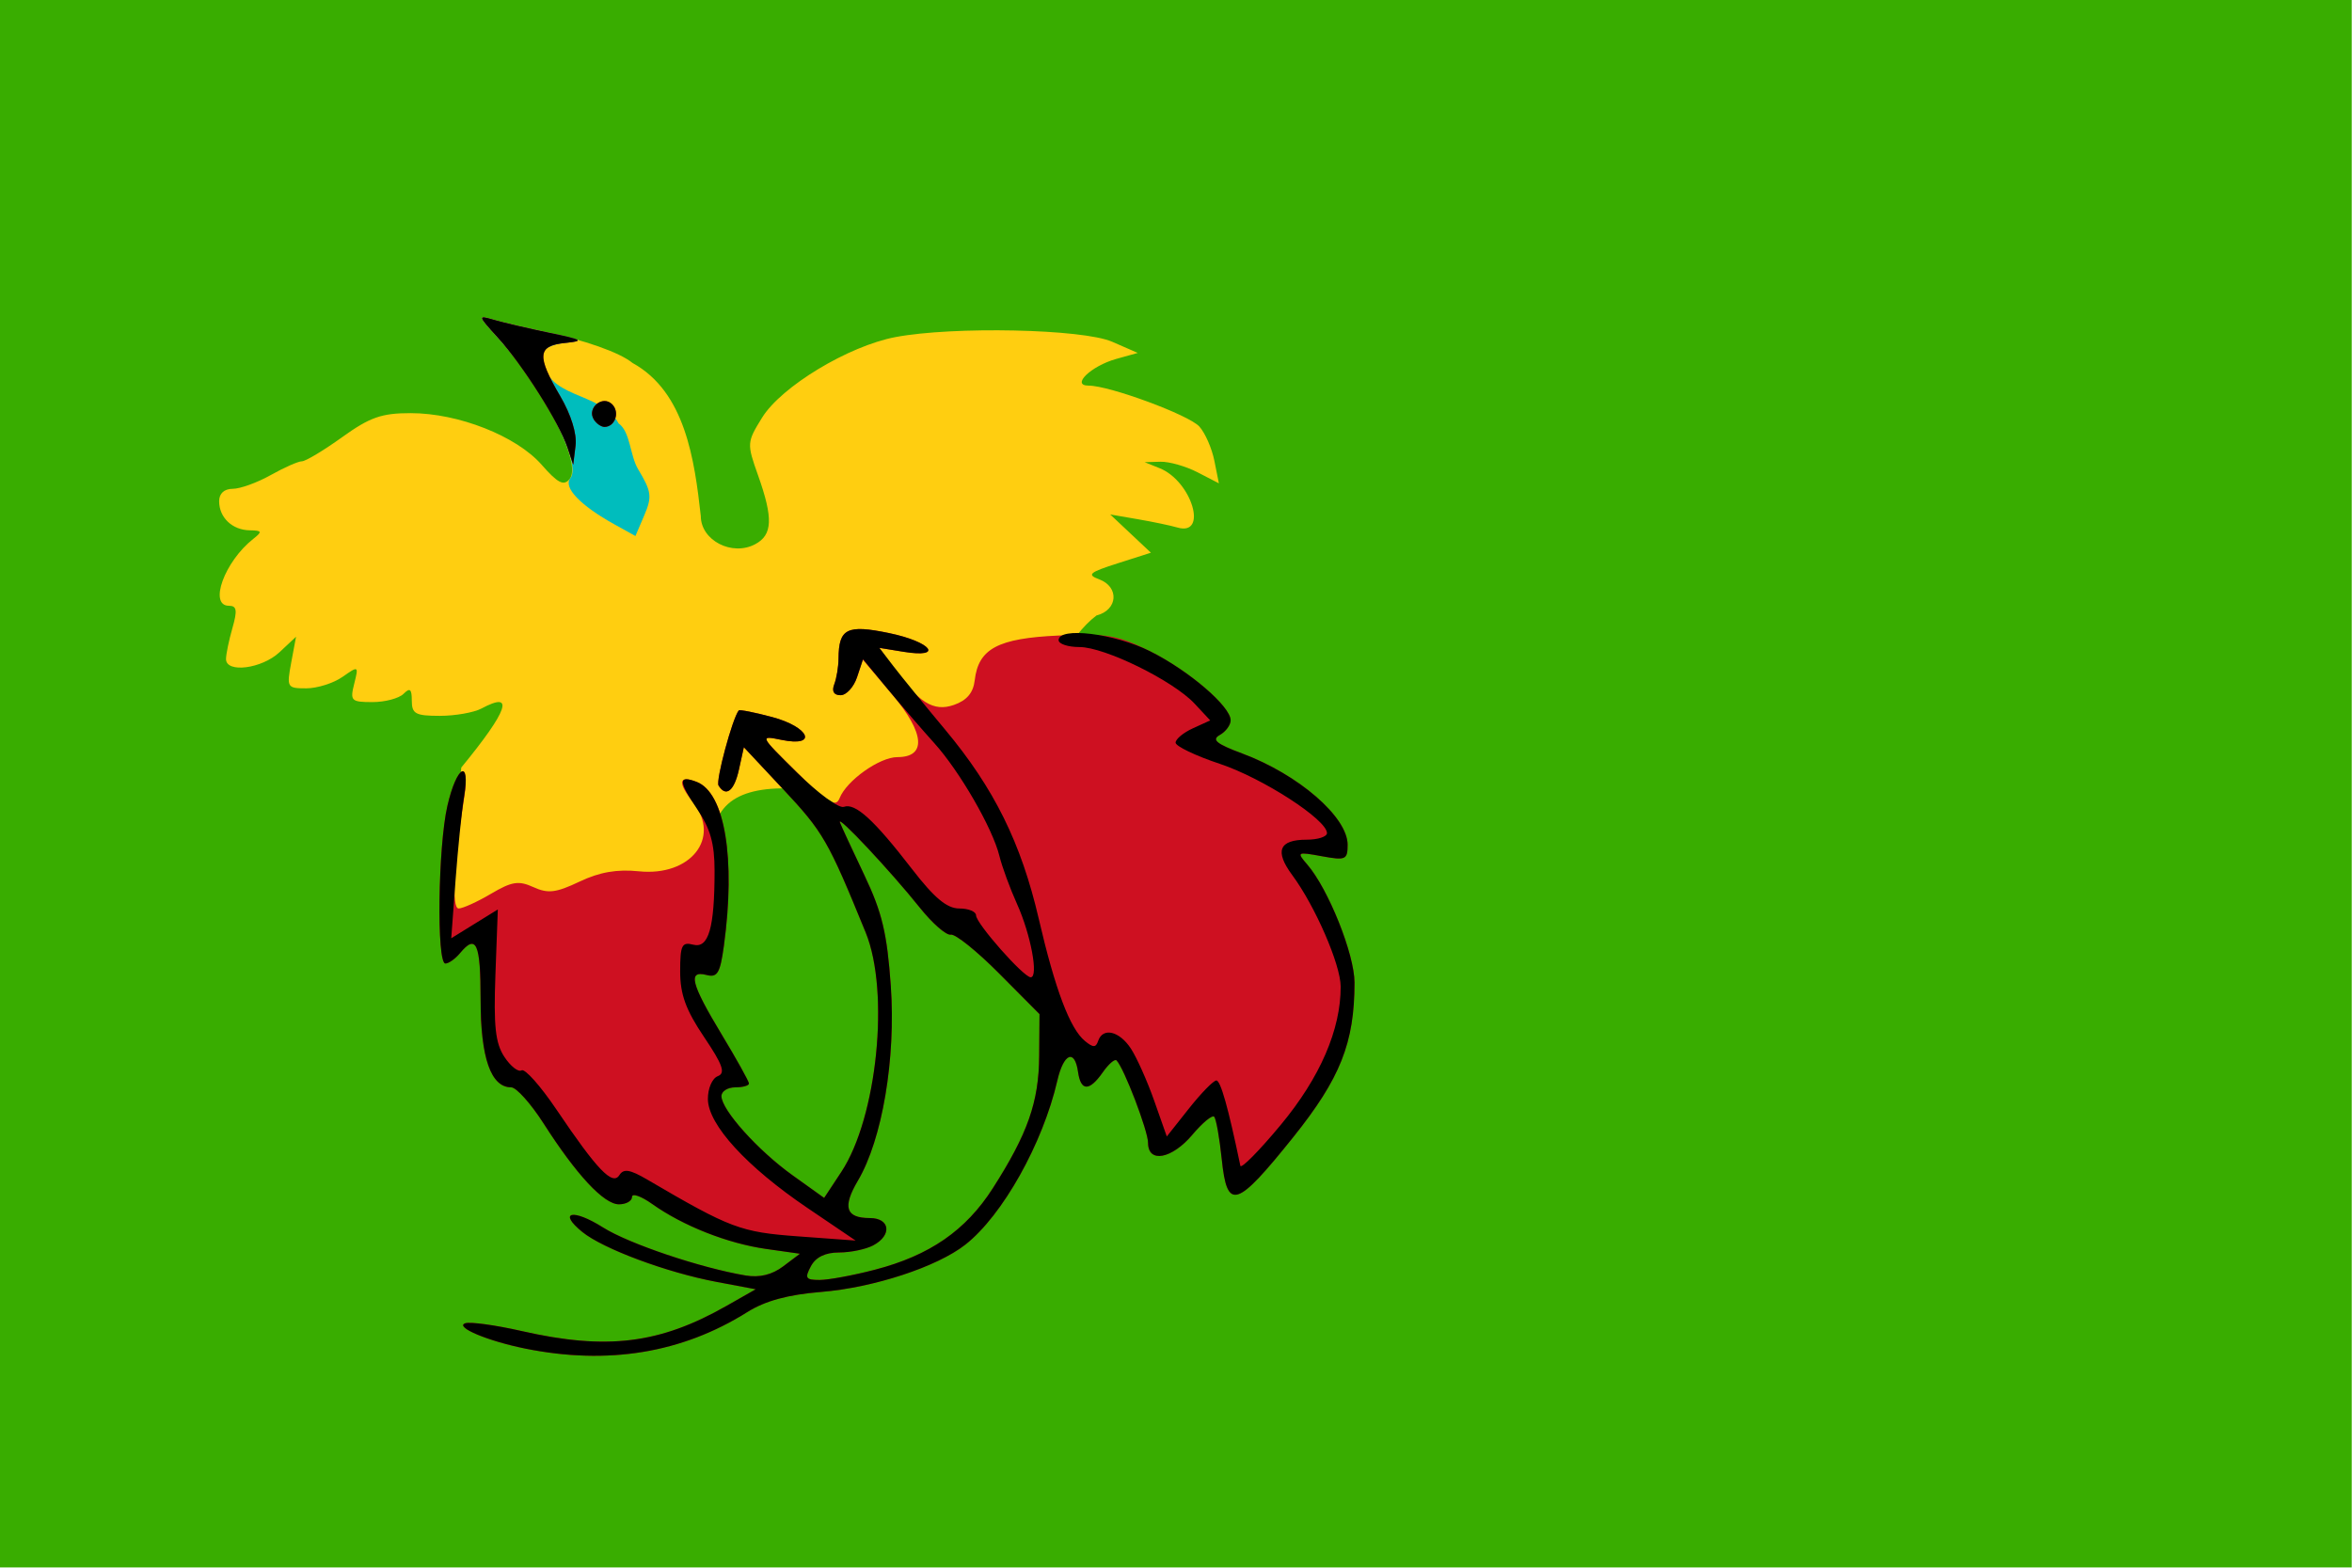<?xml version="1.0" encoding="UTF-8" standalone="no"?>
<!-- Created with Inkscape (http://www.inkscape.org/) -->

<svg
   xmlns:dc="http://purl.org/dc/elements/1.1/"
   xmlns:cc="http://creativecommons.org/ns#"
   xmlns:rdf="http://www.w3.org/1999/02/22-rdf-syntax-ns#"
   xmlns:svg="http://www.w3.org/2000/svg"
   xmlns="http://www.w3.org/2000/svg"
   xmlns:sodipodi="http://sodipodi.sourceforge.net/DTD/sodipodi-0.dtd"
   xmlns:inkscape="http://www.inkscape.org/namespaces/inkscape"
   width="600"
   height="400"
   id="svg2"
   sodipodi:version="0.32"
   inkscape:version="0.48.1 "
   version="1.0"
   sodipodi:docname="ZZ1.svg"
   inkscape:output_extension="org.inkscape.output.svg.inkscape">
  <defs
     id="defs4" />
  <sodipodi:namedview
     id="base"
     pagecolor="#ffffff"
     bordercolor="#666666"
     borderopacity="1.0"
     gridtolerance="10000"
     guidetolerance="10"
     objecttolerance="10"
     inkscape:pageopacity="0.0"
     inkscape:pageshadow="2"
     inkscape:zoom="2"
     inkscape:cx="192.65748"
     inkscape:cy="177.00172"
     inkscape:document-units="px"
     inkscape:current-layer="g2377"
     height="400px"
     width="600px"
     showguides="true"
     inkscape:guide-bbox="true"
     inkscape:window-width="1280"
     inkscape:window-height="1004"
     inkscape:window-x="-8"
     inkscape:window-y="-8"
     showgrid="false"
     inkscape:window-maximized="1" />
  <g
     inkscape:label="Layer 1"
     inkscape:groupmode="layer"
     id="layer1">
    <g
       id="g2377"
       transform="matrix(1.656,0,0,1.656,-224.765,-417.921)">
      <rect
         style="fill:#39ad00;fill-opacity:1;fill-rule:nonzero;stroke:none;stroke-width:10;stroke-linejoin:round;stroke-miterlimit:4;stroke-dasharray:none;stroke-opacity:1"
         id="rect2394"
         width="362.288"
         height="241.525"
         x="135.716"
         y="252.347" />
      <g
         id="g2388"
         transform="matrix(1.06,0,0,1.06,-7.535,-21.44)">
        <path
           id="path2385"
           d="M 202.189,369.88 C 209.034,361.532 210.007,358.682 205.121,361.297 C 204.027,361.883 201.302,362.362 199.066,362.362 C 195.543,362.362 195,362.068 195,360.162 C 195,358.451 194.733,358.229 193.8,359.162 C 193.14,359.822 191.106,360.362 189.281,360.362 C 186.186,360.362 186.007,360.182 186.63,357.701 C 187.289,355.076 187.266,355.062 184.926,356.701 C 183.622,357.615 181.255,358.362 179.666,358.362 C 176.87,358.362 176.8,358.242 177.477,354.612 L 178.177,350.862 L 175.774,353.112 C 173.2,355.523 168,356.187 168,354.106 C 168,353.414 168.419,351.389 168.93,349.606 C 169.67,347.026 169.568,346.362 168.43,346.362 C 165.446,346.362 167.776,339.936 171.954,336.644 C 173.305,335.579 173.242,335.422 171.45,335.394 C 168.909,335.355 167,333.539 167,331.162 C 167,330.038 167.74,329.362 168.97,329.362 C 170.053,329.362 172.542,328.462 174.5,327.362 C 176.458,326.262 178.496,325.362 179.028,325.362 C 179.56,325.362 182.188,323.787 184.867,321.862 C 188.91,318.958 190.606,318.362 194.832,318.362 C 201.773,318.362 210.193,321.679 213.862,325.858 C 216.224,328.548 217.07,328.983 217.929,327.947 C 219.774,325.725 214.326,314.97 207.559,307.473 C 204.529,304.117 204.524,304.091 207,304.799 C 208.375,305.192 211.501,305.932 213.948,306.444 C 220.083,307.729 225.202,309.532 227.079,311.069 C 234.742,315.286 236.082,325.134 237,333.322 C 237,336.862 241.545,339.211 244.909,337.411 C 247.439,336.057 247.538,333.645 245.321,327.404 C 243.679,322.781 243.692,322.597 245.903,319.02 C 248.701,314.492 258.441,308.606 265.281,307.309 C 273.681,305.716 292.51,306.12 296.782,307.985 L 300.5,309.608 L 297.376,310.481 C 293.702,311.508 290.746,314.362 293.357,314.362 C 296.392,314.362 307.925,318.621 309.449,320.306 C 310.289,321.234 311.272,323.472 311.633,325.279 L 312.29,328.564 L 309.195,326.963 C 307.492,326.083 305.064,325.391 303.8,325.426 L 301.5,325.489 L 303.692,326.372 C 308.373,328.257 310.77,336.311 306.255,334.984 C 305.29,334.701 302.7,334.159 300.5,333.779 L 296.5,333.09 L 299.456,335.87 L 302.413,338.649 L 297.587,340.19 C 293.449,341.51 293.063,341.841 294.881,342.514 C 297.859,343.616 297.615,346.991 294.5,347.773 C 286.636,353.704 281.09,374.898 273.827,379.758 C 266.563,384.619 257.581,373.145 250.089,372.913 C 241.806,372.657 237.749,375.625 238.925,383.575 C 239.802,389.508 218.059,394.323 200.378,392.523"
           style="fill:#ffce10;fill-opacity:1"
           sodipodi:nodetypes="csssssssscccssssssssssssssssccsssscccssccccccscccccscsssc" />
        <path
           id="path2383"
           d="M 224.469,334.542 C 219.476,331.775 216.95,329.128 218.043,327.81 C 219.768,325.732 214.079,314.696 207.559,307.473 C 204.531,304.119 204.525,304.092 207,304.809 C 208.375,305.207 211.975,306.049 215,306.68 C 219.869,307.696 220.127,307.866 217.25,308.158 C 215.345,308.352 214,309.05 214,309.844 C 214.088,316.497 222.402,314.98 225.059,319.862 C 226.771,321.059 226.687,324.506 227.892,326.516 C 229.839,329.762 229.94,330.508 228.792,333.196 L 227.5,336.223 L 224.469,334.542 z "
           style="fill:#00bdbd;fill-opacity:1"
           sodipodi:nodetypes="csssssccsccc" />
        <path
           id="path2381"
           d="M 211.5,454.336 C 206.018,453.229 201.235,451.222 202.744,450.662 C 203.429,450.407 207.118,450.911 210.942,451.781 C 223.344,454.601 231.01,453.661 240.741,448.125 L 244.983,445.712 L 239.241,444.631 C 232.061,443.279 222.803,439.833 219.791,437.392 C 216.168,434.455 218.396,433.956 222.779,436.723 C 226.543,439.099 236.954,442.607 243.519,443.712 C 245.531,444.05 247.349,443.607 248.973,442.383 L 251.408,440.546 L 246.454,439.843 C 240.899,439.055 234.383,436.483 229.956,433.331 C 228.33,432.173 227,431.707 227,432.294 C 227,432.882 226.147,433.362 225.104,433.362 C 222.916,433.362 218.944,429.1 214.146,421.603 C 212.301,418.721 210.189,416.362 209.452,416.362 C 206.494,416.362 205,412.094 205,403.64 C 205,395.406 204.377,393.998 202,396.862 C 201.315,397.687 200.36,398.362 199.878,398.362 C 198.589,398.362 198.808,381.348 200.172,375.438 C 201.525,369.576 203.512,368.503 202.627,374.112 C 201.094,383.829 200.764,390.362 201.806,390.362 C 202.4,390.362 204.513,389.402 206.502,388.229 C 209.544,386.434 210.524,386.28 212.677,387.261 C 214.791,388.224 215.954,388.085 219.368,386.461 C 222.283,385.074 224.825,384.631 228,384.958 C 235.516,385.732 239.956,380.119 235.904,374.967 C 233.585,372.019 233.76,370.949 236.394,371.96 C 240.497,373.534 242.09,383.129 240.353,395.801 C 239.812,399.753 239.406,400.44 237.853,400.034 C 235.075,399.308 235.565,401.267 240,408.621 C 242.2,412.268 244,415.502 244,415.807 C 244,416.113 243.1,416.362 242,416.362 C 240.9,416.362 240,416.935 240,417.634 C 240,419.635 245.307,425.546 250.337,429.147 L 254.925,432.433 L 257.424,428.647 C 262.626,420.766 264.486,402.488 260.964,393.862 C 255.471,380.413 254.816,379.278 248.878,372.93 L 243.256,366.921 L 242.548,370.141 C 241.857,373.291 240.659,374.237 239.577,372.487 C 239.15,371.795 241.575,362.776 242.51,361.58 C 242.632,361.425 244.816,361.856 247.365,362.537 C 252.818,363.996 254.045,366.938 248.75,365.859 C 245.504,365.198 245.506,365.203 251,370.613 C 255.531,375.076 256.617,375.731 257.167,374.334 C 258.173,371.774 262.973,368.362 265.567,368.362 C 269.832,368.362 269.553,364.877 264.842,359.29 L 260.553,354.203 L 259.693,356.783 C 259.22,358.201 258.148,359.362 257.31,359.362 C 256.331,359.362 256.003,358.796 256.393,357.78 C 256.727,356.91 257.007,355.223 257.015,354.03 C 257.046,349.659 258.236,349.062 264.37,350.335 C 270.525,351.613 272.382,354.01 266.474,353.052 L 262.947,352.479 L 264.866,355.171 C 268.622,360.441 270.808,361.815 273.78,360.776 C 275.66,360.119 276.595,359.014 276.806,357.198 C 277.343,352.595 280.16,351.091 288.994,350.687 C 296.044,350.366 297.609,350.633 302.244,352.948 C 307.921,355.783 314,360.986 314,363.009 C 314,363.698 313.289,364.66 312.421,365.146 C 311.194,365.833 311.919,366.432 315.671,367.83 C 323.856,370.88 331,377.063 331,381.096 C 331,383.275 330.717,383.401 327.25,382.766 C 323.641,382.105 323.561,382.151 325.133,383.971 C 328.201,387.524 332,397.018 332,401.132 C 332,409.881 329.944,415.061 323.068,423.639 C 314.814,433.938 313.484,434.343 312.706,426.802 C 312.385,423.694 311.889,420.917 311.602,420.631 C 311.316,420.345 309.899,421.518 308.452,423.237 C 305.472,426.778 302,427.429 302,424.445 C 302,422.693 298.498,413.527 297.414,412.443 C 297.161,412.19 296.264,412.968 295.42,414.173 C 293.457,416.975 292.223,416.954 291.82,414.112 C 291.34,410.734 289.733,411.404 288.819,415.362 C 286.702,424.535 280.854,434.972 275.45,439.223 C 271.348,442.449 262.157,445.466 254.501,446.099 C 249.621,446.502 246.362,447.392 243.741,449.038 C 234.279,454.981 223.485,456.754 211.5,454.336 z M 262.289,442.875 C 270.26,440.799 275.505,437.175 279.438,431.027 C 284.513,423.094 286.127,418.485 286.177,411.789 L 286.223,405.715 L 280.361,399.816 C 277.138,396.571 273.973,394.028 273.328,394.165 C 272.684,394.302 270.659,392.538 268.828,390.245 C 264.613,384.965 256.716,376.539 257.222,377.862 C 257.432,378.412 259.032,381.864 260.777,385.534 C 263.351,390.948 264.073,393.979 264.611,401.622 C 265.354,412.198 263.375,423.917 259.832,429.923 C 257.556,433.78 258.059,435.362 261.559,435.362 C 264.515,435.362 264.833,437.846 262.066,439.327 C 261.002,439.896 258.768,440.362 257.101,440.362 C 255.094,440.362 253.709,441.038 253,442.362 C 252.072,444.096 252.24,444.362 254.255,444.362 C 255.534,444.362 259.149,443.693 262.289,442.875 z M 217.62,323.362 C 216.409,319.733 211.139,311.396 207.577,307.473 C 204.54,304.128 204.532,304.094 207,304.809 C 208.375,305.207 211.975,306.049 215,306.68 C 219.869,307.696 220.127,307.866 217.25,308.158 C 213.259,308.564 213.131,310.023 216.57,315.892 C 218.141,318.573 219.007,321.364 218.798,323.07 L 218.454,325.862 L 217.62,323.362 z M 221.446,319.275 C 220.416,317.608 222.733,315.696 224.113,317.075 C 225.267,318.229 224.545,320.362 223,320.362 C 222.515,320.362 221.816,319.873 221.446,319.275 z "
           style="fill:#ce1021;fill-opacity:1" />
        <path
           id="path2379"
           d="M 211.5,454.336 C 206.018,453.229 201.235,451.222 202.744,450.662 C 203.429,450.407 207.118,450.911 210.942,451.781 C 223.344,454.601 231.01,453.661 240.741,448.125 L 244.983,445.712 L 239.241,444.631 C 232.061,443.279 222.803,439.833 219.791,437.392 C 216.168,434.455 218.396,433.956 222.779,436.723 C 226.543,439.099 236.954,442.607 243.519,443.712 C 245.531,444.05 247.349,443.607 248.973,442.383 L 251.408,440.546 L 246.454,439.843 C 240.899,439.055 234.383,436.483 229.956,433.331 C 228.33,432.173 227,431.707 227,432.294 C 227,432.882 226.147,433.362 225.104,433.362 C 222.916,433.362 218.944,429.1 214.146,421.603 C 212.301,418.721 210.189,416.362 209.452,416.362 C 206.494,416.362 205,412.094 205,403.64 C 205,395.406 204.377,393.998 202,396.862 C 201.315,397.687 200.36,398.362 199.878,398.362 C 198.589,398.362 198.808,381.348 200.172,375.438 C 201.525,369.576 203.53,368.48 202.598,374.112 C 202.257,376.175 201.697,381.649 201.355,386.277 L 200.732,394.691 L 204.116,392.598 L 207.5,390.506 L 207.153,399.961 C 206.877,407.47 207.143,409.931 208.446,411.921 C 209.349,413.299 210.478,414.185 210.954,413.891 C 211.43,413.596 213.717,416.17 216.037,419.609 C 221.945,428.37 224.173,430.693 225.165,429.123 C 225.784,428.144 226.694,428.291 229.231,429.777 C 241.337,436.87 242.765,437.407 251.156,438.023 L 259.5,438.635 L 252.5,433.894 C 243.663,427.909 238.07,421.796 238.03,418.081 C 238.013,416.539 238.652,415.049 239.464,414.738 C 240.622,414.293 240.204,413.102 237.464,409.032 C 234.822,405.11 234,402.849 234,399.509 C 234,395.699 234.247,395.194 235.899,395.626 C 238.132,396.209 239,393.2 239,384.877 C 239,380.914 238.38,378.728 236.451,375.884 C 233.726,371.869 233.712,370.931 236.394,371.96 C 240.497,373.534 242.09,383.129 240.353,395.801 C 239.812,399.753 239.406,400.44 237.853,400.034 C 235.075,399.308 235.565,401.267 240,408.621 C 242.2,412.268 244,415.502 244,415.807 C 244,416.113 243.1,416.362 242,416.362 C 240.9,416.362 240,416.935 240,417.634 C 240,419.635 245.307,425.546 250.337,429.147 L 254.925,432.433 L 257.424,428.647 C 262.626,420.766 264.486,402.488 260.964,393.862 C 255.471,380.413 254.816,379.278 248.878,372.93 L 243.256,366.921 L 242.548,370.141 C 241.857,373.291 240.659,374.237 239.577,372.487 C 239.15,371.795 241.575,362.776 242.51,361.58 C 242.632,361.425 244.816,361.856 247.365,362.537 C 252.818,363.996 254.045,366.938 248.75,365.859 C 245.502,365.197 245.504,365.2 251,370.628 C 254.025,373.616 257.079,375.849 257.787,375.59 C 259.446,374.984 262.165,377.464 267.68,384.612 C 270.935,388.831 272.767,390.362 274.558,390.362 C 275.901,390.362 277,390.811 277,391.359 C 277,392.534 283.907,400.362 284.943,400.362 C 286.116,400.362 284.958,394.147 282.962,389.723 C 281.934,387.446 280.778,384.296 280.393,382.723 C 279.409,378.707 274.612,370.4 270.915,366.311 C 269.2,364.414 266.172,360.899 264.186,358.5 L 260.575,354.137 L 259.704,356.75 C 259.225,358.187 258.148,359.362 257.31,359.362 C 256.331,359.362 256.003,358.796 256.393,357.78 C 256.727,356.91 257.007,355.223 257.015,354.03 C 257.046,349.659 258.236,349.062 264.37,350.335 C 270.525,351.613 272.382,354.01 266.474,353.052 L 262.947,352.479 L 265.013,355.171 C 266.149,356.651 269.52,360.787 272.504,364.362 C 279.621,372.889 283.553,380.835 286.113,391.862 C 288.5,402.148 290.644,407.825 292.817,409.618 C 294.02,410.611 294.41,410.61 294.746,409.612 C 295.422,407.604 297.827,408.168 299.504,410.729 C 300.357,412.03 301.88,415.437 302.888,418.299 L 304.72,423.503 L 307.944,419.433 C 309.717,417.194 311.508,415.362 311.924,415.362 C 312.541,415.362 313.656,419.329 315.412,427.762 C 315.516,428.257 318.16,425.578 321.288,421.809 C 326.996,414.932 330.012,407.966 329.99,401.708 C 329.979,398.52 326.288,390.023 322.955,385.515 C 320.358,382.003 321.028,380.362 325.059,380.362 C 326.677,380.362 328,379.933 328,379.408 C 328,377.455 318.654,371.41 312.434,369.34 C 308.895,368.163 306,366.776 306,366.259 C 306,365.742 307.132,364.803 308.516,364.173 L 311.033,363.026 L 308.766,360.594 C 305.652,357.252 295.71,352.362 292.029,352.362 C 290.363,352.362 289,351.912 289,351.362 C 289,349.393 297.081,350.369 302.283,352.967 C 307.926,355.785 314,360.991 314,363.009 C 314,363.698 313.289,364.66 312.421,365.146 C 311.194,365.833 311.919,366.432 315.671,367.83 C 323.856,370.88 331,377.063 331,381.096 C 331,383.275 330.717,383.401 327.25,382.766 C 323.641,382.105 323.561,382.151 325.133,383.971 C 328.201,387.524 332,397.018 332,401.132 C 332,409.881 329.944,415.061 323.068,423.639 C 314.814,433.938 313.484,434.343 312.706,426.802 C 312.385,423.694 311.889,420.917 311.602,420.631 C 311.316,420.345 309.899,421.518 308.452,423.237 C 305.472,426.778 302,427.429 302,424.445 C 302,422.693 298.498,413.527 297.414,412.443 C 297.161,412.19 296.264,412.968 295.42,414.173 C 293.457,416.975 292.223,416.954 291.82,414.112 C 291.34,410.734 289.733,411.404 288.819,415.362 C 286.702,424.535 280.854,434.972 275.45,439.223 C 271.348,442.449 262.157,445.466 254.501,446.099 C 249.621,446.502 246.362,447.392 243.741,449.038 C 234.279,454.981 223.485,456.754 211.5,454.336 z M 262.289,442.875 C 270.26,440.799 275.505,437.175 279.438,431.027 C 284.513,423.094 286.127,418.485 286.177,411.789 L 286.223,405.715 L 280.361,399.816 C 277.138,396.571 273.973,394.028 273.328,394.165 C 272.684,394.302 270.659,392.538 268.828,390.245 C 264.613,384.965 256.716,376.539 257.222,377.862 C 257.432,378.412 259.032,381.864 260.777,385.534 C 263.351,390.948 264.073,393.979 264.611,401.622 C 265.354,412.198 263.375,423.917 259.832,429.923 C 257.556,433.78 258.059,435.362 261.559,435.362 C 264.515,435.362 264.833,437.846 262.066,439.327 C 261.002,439.896 258.768,440.362 257.101,440.362 C 255.094,440.362 253.709,441.038 253,442.362 C 252.072,444.096 252.24,444.362 254.255,444.362 C 255.534,444.362 259.149,443.693 262.289,442.875 z M 217.62,323.362 C 216.409,319.733 211.139,311.396 207.577,307.473 C 204.54,304.128 204.532,304.094 207,304.809 C 208.375,305.207 211.975,306.049 215,306.68 C 219.869,307.696 220.127,307.866 217.25,308.158 C 213.259,308.564 213.131,310.023 216.57,315.892 C 218.141,318.573 219.007,321.364 218.798,323.07 L 218.454,325.862 L 217.62,323.362 z M 221.446,319.275 C 220.416,317.608 222.733,315.696 224.113,317.075 C 225.267,318.229 224.545,320.362 223,320.362 C 222.515,320.362 221.816,319.873 221.446,319.275 z "
           style="fill:#000000;fill-opacity:1;stroke:none" />
      </g>
    </g>
  </g>
</svg>
